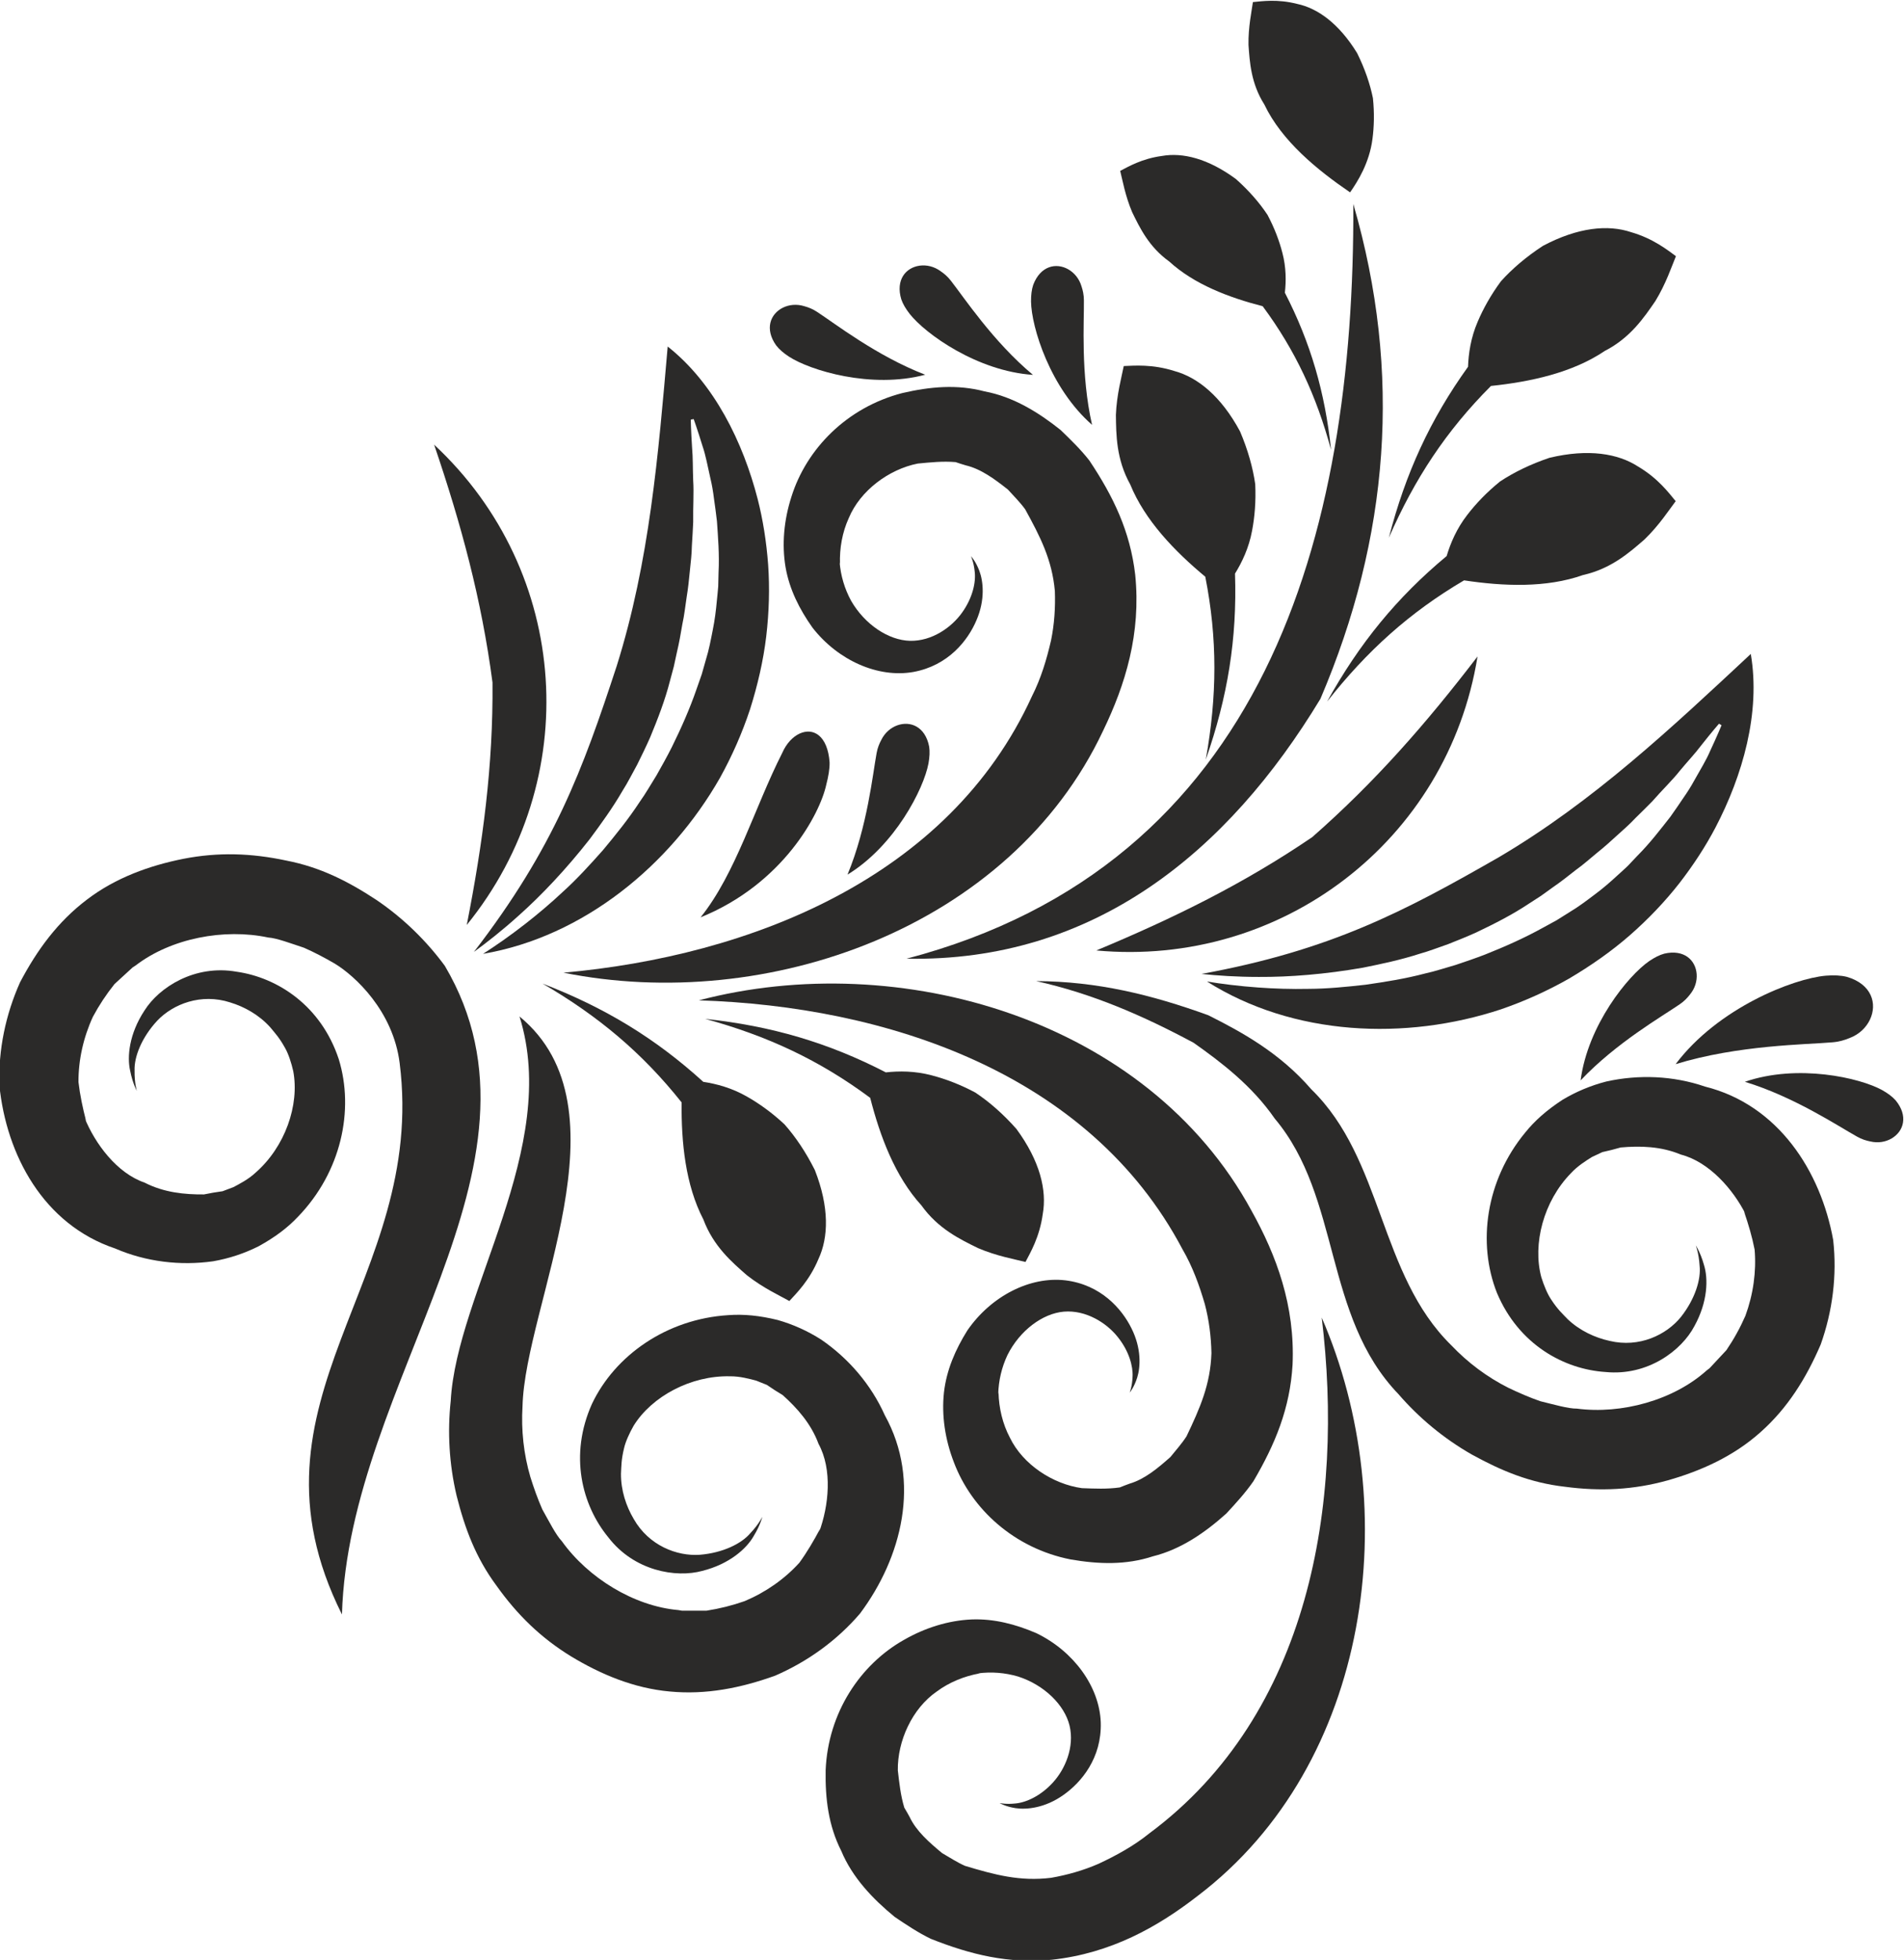 <?xml version="1.0" encoding="UTF-8"?> <svg xmlns="http://www.w3.org/2000/svg" xmlns:xlink="http://www.w3.org/1999/xlink" xmlns:xodm="http://www.corel.com/coreldraw/odm/2003" xml:space="preserve" width="200mm" height="205.913mm" version="1.1" style="shape-rendering:geometricPrecision; text-rendering:geometricPrecision; image-rendering:optimizeQuality; fill-rule:evenodd; clip-rule:evenodd" viewBox="0 0 20000 20591.3"> <defs> <style type="text/css"> .fil0 {fill:#2B2A29;fill-rule:nonzero} </style> </defs> <g id="Слой_x0020_1">  <g id="_2250651536"> <path class="fil0" d="M5457.09 10679.42c432.15,1379.82 -660.92,2898.44 -722.7,4039.79 -34.84,322.82 -17.03,660.8 61.78,994.42 87.45,347.18 202.04,652.52 418.34,944.7 220.17,309.73 469.64,551.38 784.59,744.17 308.88,187.16 658.64,335 1036.87,368.74 380.69,36.1 743.93,-36.23 1105.34,-165.93 341.03,-147.8 647.96,-368.22 892.09,-652.73 439.24,-587.69 644.94,-1389.85 260.71,-2083.98 -143.92,-322.16 -381.33,-597.84 -668.37,-794.7 -141.89,-90.58 -295.97,-160.1 -457.25,-205.95 -191.81,-46.78 -355.79,-62.87 -517.73,-50.89 -649.06,40.01 -1191.15,423.51 -1432.47,931.74 -242.05,539.6 -105.66,1065.23 171.31,1402.36 271.27,353.74 710.39,428.76 987.69,352.68 286.47,-72 465,-234.92 538.55,-364.09 77.3,-126.82 89.49,-205.95 94.21,-203.14 -4.11,-3.34 -34.59,73.31 -130.68,173.8 -90.34,106.11 -284.52,204.11 -527.75,224.16 -241.2,17.48 -537.24,-97.35 -695.11,-376.28 -79.46,-134.35 -135.08,-300.37 -133.7,-475.59 4.4,-80.44 2.49,-145.44 32.11,-266.83 15.53,-70.17 57.99,-161.94 100.94,-237.29 191.28,-308.02 601.18,-528.72 1011.77,-519.02 102.45,-1.18 204.97,26.73 275.15,45.27 43.43,17.36 86.79,34.84 130.23,52.2 6.48,2.36 -33.33,-12.84 -14.67,-5.05 53.26,36.88 108.03,72.25 163.57,105.21 151.91,136.72 297.8,299.72 376.28,512.55 146.95,269.23 108.48,651.02 4.53,930.15 23.71,-75.91 5.05,-18.42 9.69,-34.19 -64.71,121.32 -135.2,241.53 -215.64,352.37 -154.73,170.9 -353.3,310.18 -574.78,403.54 -130.23,45.72 -263.61,79.01 -400,100.28 -86.34,0 -172.61,0.13 -258.96,0.13l-37.28 -6.36c-467.48,-40.63 -949.68,-339.4 -1223.96,-723.47 -62.96,-65.57 -134.88,-209.49 -205.18,-334.11 -48.94,-111.04 -88.75,-223.59 -125.26,-339.6 -70.29,-239.24 -98.12,-493.48 -82.8,-743.6 25.79,-1065.81 1142.58,-3130.92 -31.46,-4095.46z"></path> <path class="fil0" d="M4903.02 9717.6c1230.06,-1516.66 1093.68,-3708.46 -342.87,-5045.62 284.76,836.68 497.88,1624.04 613.16,2498.45 7.66,874.16 -101.67,1687.52 -270.29,2547.17z"></path> <path class="fil0" d="M3008.16 9041.36c-371.64,-79.66 -718.83,-89.28 -1081.17,-18.74 -354.2,70.62 -711.9,197.96 -1013.57,428.56 -305.13,230.52 -524.08,529.26 -702.85,868.99 -151.59,339.4 -229.09,709.2 -216.91,1083.9 73.11,730.15 463.29,1460.46 1215.65,1712.66 323.75,140.26 685.08,183.17 1029.66,134.44 165.81,-29.02 326.36,-81.83 476.32,-157.09 173.06,-95.11 304.81,-194.09 416.05,-312.23 451.55,-467.92 592.26,-1116.98 426.86,-1654.68 -185.98,-561.4 -641.73,-856.8 -1073.55,-918.29 -439.04,-77.63 -813.49,163.77 -966.58,407.13 -162.59,246.7 -184.15,487.45 -151.14,632.35 28.68,145.76 73.22,212.31 67.8,213.49 5.3,-0.2 -24.04,-77.42 -21.15,-216.38 -5.05,-139.28 71.93,-342.74 237.74,-521.72 166.05,-175.83 461.89,-291.19 766.7,-192.13 149.31,45.39 302.53,130.15 419.85,260.39 51.1,62.3 96.49,108.88 156.56,218.42 36.02,62.3 66.62,158.59 85.81,243.11 67.08,356.31 -86.14,795.92 -395.35,1066.21 -74.61,70.09 -169.15,118.71 -233.41,152.57 -43.77,16.5 -87.53,33.01 -131.22,49.47 -6.35,2.61 33.21,-13.04 14.22,-6.15 -64.13,8.72 -128.52,19.72 -191.68,33 -204.44,1.84 -422,-19.92 -623.72,-123.75 -290.25,-99.31 -519.8,-406.81 -631.7,-682.8 33.74,72 8.64,17.03 15.98,31.82 -34.27,-133.17 -63.49,-269.44 -79.02,-405.38 -1.38,-230.52 50.98,-467.39 151.27,-685.81 65.11,-121.64 140.91,-236.35 227.26,-344.17 63.61,-58.32 127.22,-116.75 190.83,-175.1l31.82 -20.58c372.17,-285.82 929.58,-391.28 1391.16,-293.36 90.66,5.83 240.66,63.16 376.48,107.62 111.29,48.86 216.83,105.01 322.25,166.05 213.49,128.94 613.36,498.21 682.47,1044.21 290.47,2292.42 -1738.21,3530.8 -605.94,5794.19 70.74,-2463.92 2327.53,-4703.81 1080.31,-6814.68 -192.46,-261.57 -433.86,-498.77 -717.32,-691.44 -299.22,-196.94 -590.01,-344.66 -946.77,-414.1z"></path> <path class="fil0" d="M12881.92 15900.99c99.51,-107.62 200.85,-218.21 284.1,-338.67 230.07,-392.25 384.47,-766.46 411.33,-1224.69 27.18,-620.49 -169.48,-1147.51 -430.72,-1616.7 -1095.19,-2017.8 -3703.17,-2763.23 -5805.73,-2211.32 1958.51,61.78 4098.56,754.61 5080.42,2615.76 106.32,182.97 176.73,378.77 233.95,574 44.74,168.62 66.21,341.89 69.96,515.89 -10.55,330.36 -120.74,579.3 -261.89,875.06 -50.37,78.28 -112.47,146.62 -169.4,217.68 -132.6,117.4 -269.11,232.24 -427.91,279.26 -35.05,12.51 -69.64,25.88 -104.04,39.9 -133.25,18.86 -263.61,12.51 -397.43,7.53 -305.46,-42.46 -619.31,-247.75 -756.11,-529.82 -76.85,-145.36 -116.22,-312.35 -119.88,-476.24 0.45,-6.48 -6.03,44.29 -3.02,20.58 3.34,-143.61 36.23,-283.78 97.27,-413.37 128.61,-256.6 367.77,-436.67 592.58,-455.54 230.6,-18.87 446.05,116.46 563.98,264.38 120.86,149.56 163.77,310.84 157.29,419.97 -4.2,103.38 -28.89,158.92 -29.01,166.38 6.48,-11.53 46.04,-58.11 77.83,-158.39 34.92,-111.9 45.72,-307.38 -61.25,-519.03 -100.61,-203.14 -320.33,-456.27 -692.42,-502.2 -372.28,-43.89 -781.78,164.96 -1030.72,526.49 -124.98,200.2 -218.74,414.99 -245.51,650.12 -26.41,241.84 11.53,495.51 104.36,735.4 185.12,490.87 633.33,902.98 1225.99,1020.17 295.43,50.9 581.25,60.07 863.61,-32.56 296.98,-73.35 551.34,-251.87 772.37,-450.04z"></path> <path class="fil0" d="M12582.28 19917.36c1827.38,-1389.77 2166.91,-4080.87 1301.26,-6074.83 237.21,1945.1 -121.64,4165.59 -1811.44,5419.62 -164.63,132.92 -347.51,232.35 -531.66,318.58 -159.78,69.88 -327.87,117.52 -499.31,147.71 -328.07,39.9 -590.95,-31.17 -904.8,-125.59 -84.97,-37.85 -162.06,-88.83 -240.87,-134.35 -136.19,-113.2 -270.62,-230.6 -341.24,-380.48 -17.69,-32.68 -36.1,-64.91 -55.3,-96.82 -39.04,-128.85 -52.52,-258.64 -67.93,-391.6 -4.52,-308.36 150.53,-649.8 408.52,-828.04 131.99,-98.12 290.99,-162.46 452.4,-191.03 6.48,-0.53 -44.74,0.77 -20.82,0.12 142.42,-18.66 285.94,-7.45 423.39,33.09 273.22,88.1 487.52,297.03 540.5,516.34 53.79,225.02 -47.23,458.64 -175.43,597.76 -129.5,142.21 -282.27,209.16 -391.03,219.39 -102.73,11.66 -161.41,-4.4 -168.83,-3.34 12.31,4.65 64.47,36.68 168.42,52.81 116.01,17.48 310.84,-1.63 503.71,-139.52 185.33,-130.36 402.15,-386.11 390.83,-760.88 -13.37,-374.65 -282.15,-747.51 -677.3,-938.55 -216.83,-93.03 -443.56,-152.97 -679.99,-143.6 -243.03,10.8 -487.98,86.92 -710.96,215.2 -457.05,257.78 -795.92,763.44 -821.55,1367.03 -5.3,299.71 29.21,583.61 163.65,848.61 117.72,282.6 332.92,506.72 562.46,694.98 121.52,81.95 246.25,165.28 377.92,229.22 422.73,167.64 816.05,263.28 1273.1,220.05 617.35,-67.44 1108.26,-342.18 1532.3,-671.88z"></path> <path class="fil0" d="M11587.67 7676.17c233.74,-483.58 399.67,-1021.02 336.71,-1638.83 -53.26,-455.95 -229.01,-820.57 -481.42,-1198.93 -90.01,-115.49 -197.63,-219.97 -303.17,-321.64 -232.11,-185 -496.29,-348.7 -797.31,-404.65 -287.33,-76.12 -572.08,-50.44 -864.06,17.36 -584.92,151.27 -1008.51,588.47 -1165.07,1089.28 -78.93,244.87 -102.12,500.37 -61.77,740.26 40.34,233.09 146.29,442.26 282.68,634.84 269.43,346.53 690.25,531.33 1059.4,466.09 368.83,-67.27 573.6,-332.72 662.31,-541.36 94.54,-217.48 72.45,-411.97 31.17,-521.71 -37.53,-98.33 -79.79,-142.55 -86.92,-153.63 0.53,7.54 28.49,61.57 38.51,164.43 12.72,108.55 -20.82,272 -132.84,428.36 -109.21,154.48 -316.55,301.99 -547.8,296.49 -225.55,-5.95 -474.61,-171.84 -617.89,-420.58 -68.46,-125.91 -109.33,-263.93 -120.98,-407.13 -4.32,-23.51 5.05,26.86 4.2,20.38 -5.71,-163.77 23.83,-332.72 92.29,-482.27 120.42,-289.49 421.8,-512.55 724.33,-572.62 133.25,-12.71 263.08,-26.65 397.18,-15.4 35.17,12.06 70.5,23.39 106.2,33.86 161.29,37.74 304.28,144.58 443.35,254.12 61.05,67.6 126.9,132.27 181.67,207.53 157.94,287.13 282.35,529.26 312.02,858.44 6.35,173.92 -5.06,348.24 -40.02,519.15 -45.8,198.16 -104.81,397.71 -200.45,586.51 -872.77,1914.7 -2969.26,2729.94 -4920.96,2904.67 2131.08,429.38 4691.7,-465.36 5668.64,-2543.02z"></path> <path class="fil0" d="M15460.02 15281.35c313.41,172.82 615,297.27 976.08,338.43 376.73,50.37 723.55,32.56 1079.33,-66.1 347.6,-98.2 694.26,-253.13 976.94,-506.72 286.14,-253.79 480.96,-568.74 632.55,-921.51 124.53,-350.2 172.74,-724.98 131.22,-1097.59 -130.16,-722.17 -576.41,-1419.64 -1346.21,-1612.1 -333.82,-114.5 -697.27,-128.93 -1037.08,-53.26 -163.04,41.93 -318.9,107.17 -462.55,193.85 -165.07,108.35 -288.63,217.36 -390.42,343.93 -413.48,501.87 -502.77,1160.02 -295.76,1683 229.42,545.1 706.97,803.78 1142.34,831.25 443.76,43.03 798.04,-227.06 931.65,-481.74 142.75,-258.64 145.36,-500.37 101.02,-642.26 -40.01,-143.07 -89.61,-205.95 -84.31,-207.46 -5.17,0.66 29.99,75.35 38.06,214.14 15.98,138.43 -44.74,347.27 -196,538.76 -151.8,188.34 -437.61,326.48 -749.35,251.62 -152.44,-33.53 -311.82,-106.11 -438.91,-226.65 -55.75,-58.1 -104.69,-101.01 -173.27,-205.37 -40.75,-59.29 -78.81,-152.9 -104.69,-235.7 -94.78,-349.96 23.39,-800.2 310.52,-1093.92 68.9,-75.68 159.37,-131.67 220.82,-170.34 42.38,-19.84 84.63,-39.77 127.01,-59.61 6.16,-3.14 -32.02,15.64 -13.69,7.33 63.29,-13.81 126.57,-29.75 188.59,-47.88 203.67,-17.89 422.33,-13.24 631.5,74.41 297.15,76.24 550.08,364.75 683.25,631.17 -39.37,-69.11 -10.03,-16.3 -18.34,-30.4 44.62,130.03 84.43,263.49 110.51,397.96 19.4,229.67 -14.22,469.97 -96.94,695.64 -55.42,126.36 -121.92,246.7 -199.55,360.88 -58.88,63.16 -117.73,126.36 -176.61,189.52l-30.07 22.99c-348.7,314.05 -895.97,462.95 -1363.89,401.5 -90.87,1.31 -245.28,-44.29 -384.27,-77.83 -114.63,-39.89 -224.04,-87.65 -333.82,-140.05 -222.99,-111.82 -427.71,-264.92 -600.2,-446.7 -761.62,-745.68 -713.53,-1952.68 -1470.94,-2689.72 -332.19,-385.25 -735.94,-604.65 -1083.13,-778.89 -597.43,-216.06 -1166.46,-355.38 -1807.86,-358.48 592.26,131.54 1121.64,362.72 1653.71,647.68 292.09,206.23 613.81,450.89 853.25,797.31 699.31,831.7 507.62,2072.03 1300.16,2895.75 212.35,245.68 471.55,463.24 769.35,633.16z"></path> <path class="fil0" d="M9522.56 10072.21c1967.35,37.53 3374.43,-1120.21 4347.49,-2730.47 722.25,-1692.62 862.1,-3420.93 345.44,-5198.72 15.73,3493.71 -932.19,6940.4 -4692.93,7929.19z"></path> <path class="fil0" d="M13783.91 8794.99c-722.49,492.09 -1459.41,853.14 -2267.8,1190.62 1944.57,179.83 3690.98,-1151.58 4004.3,-3088.82 -537.48,701.75 -1073.67,1316.54 -1736.5,1898.2z"></path> <path class="fil0" d="M9140.77 11534.1c103.3,404.44 261.37,826.65 537.57,1129.38 175.63,246.37 407.87,357.41 594.95,449.26 196.86,84.52 392.78,118.5 498.65,145.68 49.92,-96.29 148.25,-259.94 181.46,-504.15 44.42,-248.09 -28.57,-555.79 -276.98,-893.81 -138.1,-156.11 -285.08,-284.75 -432.02,-382.19 -159.05,-84.96 -314.39,-143.27 -457.26,-180.48 -176.4,-47.1 -343.84,-46.57 -482.27,-31.25 -606.15,-313.41 -1203.66,-487.65 -1897.34,-562.06 653.22,178.28 1200.2,433.57 1733.24,829.62z"></path> <path class="fil0" d="M7159.97 11582.18c-4.4,417.48 39.45,866.1 228.37,1229.75 106.19,283.33 301.87,450.44 458.96,587.4 168.5,132.4 349.02,215.73 444.21,269.32 72.98,-80.12 210.23,-213.04 305.22,-440.34 106.84,-228.24 115.68,-544.38 -37.29,-935.09 -93.28,-186.42 -202.04,-348.57 -318.91,-480.64 -131.86,-123.02 -266.83,-219.52 -395.27,-292.17 -158.39,-91 -320.21,-133.58 -457.9,-154.48 -504.89,-459.09 -1037.32,-781.46 -1688.3,-1032.15 585.21,340.67 1047.84,728.28 1460.91,1248.4z"></path> <path class="fil0" d="M15378.73 6097.32c412.83,62.23 863.28,80.85 1249.5,-55.86 295.19,-65.9 487.86,-236.68 645.27,-373.27 154.4,-148.45 261.98,-315.81 328.2,-402.69 -69.31,-83.45 -181.91,-237.61 -393.84,-363.32 -211.21,-137.45 -523.15,-189.98 -931.22,-92.63 -197.51,66.51 -373.26,151.8 -520.2,249.27 -140.18,113.53 -254.36,233.94 -344.18,351.06 -112.02,144.25 -176.61,298.65 -216.38,432.15 -524.65,436.43 -917.52,919.02 -1255.94,1529.05 418.5,-532.32 866.5,-936.84 1438.79,-1273.76z"></path> <path class="fil0" d="M15766.42 2954.79c-107.17,145.03 -187.37,290.35 -244.95,426.2 -72.12,167.77 -95.96,333.5 -100.93,472.66 -398.17,554.19 -657.38,1120 -831.7,1795.59 271.39,-620.57 603.34,-1124.53 1072.65,-1594.41 415.2,-43.44 855.86,-138.55 1195.47,-367.89 269.23,-138.02 412.83,-351.58 530.89,-523.34 112.14,-182.52 174.24,-371.44 216.58,-472.13 -87.98,-63.41 -235.69,-184.35 -472.45,-252.73 -238.92,-79.99 -554.07,-52.53 -924.65,144.25 -174.61,113.9 -323.19,240.59 -440.91,371.8z"></path> <path class="fil0" d="M12660.65 6059.35c128.72,651.42 124.32,1255 4.84,1921.63 230.73,-658.31 330.04,-1272.78 307.3,-1954.84 73.31,-118.5 145.68,-269.44 178.97,-448.94 27.83,-144.91 41.85,-310.31 33.41,-490.47 -24.89,-174.57 -77.95,-362.46 -159.57,-554.27 -198.61,-369.48 -445.19,-567.65 -688.3,-634.07 -234.72,-74.81 -424.82,-56.39 -533.17,-52.6 -20.91,107.29 -74.29,298.77 -82.6,512.87 2.61,208.39 3.14,465.77 150.2,730.15 154.65,379.38 468.05,703.5 788.92,970.54z"></path> <path class="fil0" d="M13981.83 4726.43c-63.16,-601.84 -213.37,-1122.49 -485.29,-1651.22 13.57,-120.42 14.35,-265.97 -26.32,-419.64 -32.03,-124.33 -82.48,-259.53 -156.11,-398.04 -84.52,-128 -196.13,-256.07 -331.67,-376.49 -293.6,-216.7 -561.08,-280.76 -776.93,-242.58 -212.38,28.48 -355.05,113.65 -438.83,156.89 23.51,92.09 52.73,262.55 125.83,433.94 79.59,162.92 175.64,365.07 389.65,518.29 263.16,241.2 630.07,379.18 981.25,469.64 343.89,464.79 564.67,941.24 718.42,1509.21z"></path> <path class="fil0" d="M14181.62 2021.1c77.96,-112.14 202.82,-307.62 235.17,-562.39 16.91,-127.22 20.91,-271.47 4.73,-427.5 -30.28,-150.29 -85.62,-310.96 -166.06,-473.43 -190.7,-311.04 -414.66,-470.94 -629.01,-516.54 -207.54,-53.39 -371.76,-27.92 -465.64,-19.4 -12.84,94.13 -49.8,263.08 -46.38,449.47 12.64,180.8 25.76,404.32 166.47,626.65 183.08,384.26 557.33,688.95 900.72,923.14z"></path> <path class="fil0" d="M8714.25 8010.19c-4.85,-69.96 -18.22,-128.85 -37.61,-175.95 -38.92,-94.54 -102.33,-141.57 -171.44,-147.52 -69.11,-5.82 -144.37,28.24 -206.88,96.05 -31.26,34.07 -59.42,76.65 -81.95,128.4 -289.37,569.6 -486.8,1265.97 -857.37,1726.56 863.48,-350.08 1252.84,-1083.9 1320,-1392.25 22.61,-87.69 36.63,-166.17 35.25,-235.29z"></path> <path class="fil0" d="M9753.04 8020.42c11.73,-65.89 14.99,-124.98 7.01,-176.4 -9.83,-51.76 -27.18,-95.19 -49.8,-130.16 -45.27,-69.88 -111.49,-104.81 -180.81,-108.88 -69.31,-4.2 -141.68,21.47 -199.34,72.45 -28.77,25.67 -53.92,57.7 -72.99,96.7 -20.9,38.84 -39.44,84.11 -48.94,137.78 -40.09,214.34 -96.49,773.71 -305.78,1276.97 500.16,-305.71 801.83,-904.73 850.65,-1168.46z"></path> <path class="fil0" d="M11471.2 4463.47c-121.31,-531.42 -82.35,-1092.3 -85.69,-1310.31 -0.21,-54.56 -10.88,-102.32 -24.9,-144.05 -12.18,-41.6 -31.58,-77.5 -55.62,-107.62 -48.21,-60.06 -115.24,-97.55 -184.27,-105.13 -68.99,-7.54 -140.18,15.65 -196.54,76.85 -28.16,30.53 -52.61,70.5 -71.07,119.81 -16.58,49.26 -23.39,108.02 -22.86,174.98 3.55,268.17 199.8,909.57 640.95,1295.47z"></path> <path class="fil0" d="M9450.96 3005.98c-3.87,41.4 0.98,87.97 16.18,138.34 16.7,49.27 46.9,100.04 87.98,152.98 165.6,211.12 710.63,601.95 1295.43,641.19 -418.87,-348.9 -728.08,-818.46 -862.96,-989.77 -33.21,-43.23 -70.74,-74.73 -107.17,-99.39 -35.04,-25.67 -72.13,-42.46 -109.53,-51.87 -74.74,-18.54 -150.74,-7.66 -210.23,28.16 -59.46,35.9 -101.96,97.47 -109.7,180.36z"></path> <path class="fil0" d="M17620.77 10011.69c-41.07,-6.48 -87.85,-4.52 -139.08,7.54 -50.12,13.69 -102.73,40.63 -158.15,78.28 -220.9,152.12 -644.94,671.8 -720.41,1253.18 374.25,-396.34 862.1,-675.8 1041.4,-799.88 45.27,-30.52 79.01,-65.89 105.87,-100.81 27.83,-33.34 46.9,-69.32 58.55,-106.12 23.19,-73.43 17.04,-149.95 -15.07,-211.53 -31.99,-61.57 -90.83,-107.82 -173.11,-120.66z"></path> <path class="fil0" d="M19980.22 11681.04c-12.51,-39.56 -35.05,-80.64 -68.67,-121.19 -34.51,-38.83 -82.15,-73.96 -140.5,-106.84 -234.52,-130.16 -888.63,-278.61 -1442.82,-87.53 521.51,158.8 988.79,471.27 1179.74,576.73 47.43,26.93 94.13,41.4 137.45,49.92 42.25,10.02 82.92,11.12 121.06,5.29 76.12,-11.98 141.89,-51.55 182.77,-107.62 40.79,-56.11 55.99,-129.42 30.97,-208.76z"></path> <path class="fil0" d="M19559.44 10342.05c-41.2,-32.76 -93.93,-59.94 -157.95,-78.61 -63.81,-16.38 -138.67,-19.51 -223.19,-12.71 -338.42,29.34 -1130.55,336.39 -1577.25,929.38 660.06,-202.36 1372.08,-204.97 1647.22,-229.42 68.91,-5.3 128.2,-23.19 179.75,-44.75 51.42,-19.31 94.99,-47.02 130.76,-80.23 71.48,-66.42 112.55,-154.61 115.81,-242.46 3.26,-87.86 -32.6,-175.55 -115.15,-241.2z"></path> <path class="fil0" d="M8583.36 3277.04c-45.4,-30.27 -90.87,-48.08 -133.5,-59.74 -41.4,-13.04 -81.94,-17.03 -120.33,-13.89 -76.77,6.48 -145.23,41.2 -189.97,94.21 -44.75,53.06 -65.25,125.06 -45.93,206.03 9.58,40.42 29.1,83.01 59.82,125.84 31.7,41.19 76.65,79.66 132.52,116.54 224.57,146.62 866.29,341.77 1432.76,190.95 -508.85,-195.8 -952.53,-541.03 -1135.37,-659.94z"></path> <path class="fil0" d="M8048.68 6685.67c30.28,-256.48 37,-510.31 20.05,-753.01 -18.01,-242.71 -55.09,-473.96 -109.45,-687.45 -153.22,-595.15 -454.24,-1216.3 -945.76,-1604.44 -98.78,1138.43 -190.63,2257.57 -535.21,3355.25 -358.14,1092.94 -657.12,1909.65 -1500.15,3004.75 135.08,-98.53 295.84,-224.04 468.66,-380.07 240.95,-214.55 499.96,-488.51 746.74,-803.54 119.35,-160.64 240.95,-327.87 345.76,-509.21 56.48,-88.1 102.73,-183.09 154.19,-275.26 46.91,-94.54 93.48,-189.85 136.07,-286.59 80.97,-195.36 157.09,-392.79 208.19,-593.97 13.48,-50.04 26.85,-99.72 40.09,-149.31 10.8,-50.12 21.68,-100.04 32.36,-149.55 23.72,-98.53 40.63,-197.1 57.05,-294.13 21.47,-96.17 30.93,-192.54 45.52,-286.27 15.73,-93.6 24.89,-185.98 33.66,-276.24 9.49,-90.14 19.92,-177.91 21.14,-263.48 4.53,-85.42 11.21,-168.22 13.82,-247.88 -2.69,-158.72 8.84,-307.3 0,-436.11 -5.18,-129.83 -2.16,-244.01 -11.33,-339.85 -12.51,-190.71 -14.14,-300.69 -14.14,-300.69l30.73 -5.62c0,0 37.53,103.38 93.6,286.14 31.25,89.93 52.6,206.15 82.35,338.34 16.06,66.3 28.04,137.45 37.29,212.31 10.55,74.94 21.76,154.07 31.05,236.88 11.12,165.93 26.73,347.06 16.83,538.99 -1.18,47.96 -2.36,96.7 -3.55,145.97 -3.34,49.18 -9.49,98.77 -14.22,149.02 -9.04,100.61 -21.76,203.14 -42.7,306.19 -20.26,103.06 -39.57,208.07 -71.8,311.57 -14.76,51.96 -29.67,104.16 -44.54,156.77 -18.14,51.55 -36.23,103.3 -54.45,155.25 -71.67,208.07 -162.46,412.51 -261.04,611.86 -50.12,99.31 -104.28,196.45 -158.8,292.62 -58.88,93.6 -112.67,189.77 -176.28,278.49 -119.36,182.64 -254.65,349.34 -386.76,508.14 -137.24,154.61 -271.8,302.2 -411.85,429.34 -137.57,129.38 -274.17,244.21 -403.79,345.23 -163.24,127.43 -312.67,230.85 -444.21,315.24 1057.57,-181.58 1966.7,-932.51 2489.39,-1850.03 125.39,-226.53 232.56,-468.99 315.49,-719.56 79.34,-251.71 139.4,-509.49 170,-766.09z"></path> <path class="fil0" d="M17121.14 9825.3c194.17,-170.25 369.07,-354.39 519.03,-545.88 149.02,-192.34 276.32,-388.91 378.85,-583.94 284.63,-544.58 476.89,-1207.66 371.55,-1825.01 -835.49,779.5 -1652.92,1549.42 -2643.75,2134.14 -997.76,572.08 -1766.7,978.64 -3126.03,1227.7 166.38,17.24 369.72,31.58 602.61,31.5 322.57,1.96 698.45,-28.24 1092.62,-97.02 196.21,-39.45 398.49,-82.28 597.75,-146.74 100.94,-27.71 198.94,-67.16 298.86,-101.22 98.21,-38.84 196.54,-78.41 292.95,-121.85 190.95,-90.87 379.62,-186.63 552.36,-301.79 43.44,-28.16 86.68,-56.15 129.83,-83.98 41.61,-29.99 83.01,-59.82 124.2,-89.49 83.58,-57.37 162.15,-119.23 239.25,-180.36 80.31,-57.05 151.91,-122.25 225.42,-182.19 74.41,-58.96 143.07,-121.39 209.9,-182.64 67.4,-60.59 133.91,-118.82 192.14,-181.58 60.59,-60.39 120.98,-117.4 176.16,-174.9 104.28,-119.8 212.31,-222.41 291.97,-324 83.01,-99.96 161.74,-182.76 219.07,-259.94 118.38,-150.08 190.83,-232.88 190.83,-232.88l26.65 16.38c0,0 -41.28,102 -122.04,275.26 -37,87.78 -98.98,188.27 -165.28,306.52 -32.44,59.94 -71.15,120.86 -114.39,182.64 -42.38,62.76 -87,128.93 -135.53,196.78 -102.85,130.77 -212.51,275.67 -348.25,411.65 -33.01,34.93 -66.5,70.3 -100.36,106.12 -35.38,34.27 -73.23,66.95 -110.31,101.14 -74.17,68.66 -152.12,136.26 -236.68,198.81 -84.1,63.08 -168.74,128.08 -261.9,183.42 -45.72,28.69 -91.76,57.58 -138.01,86.67 -47.97,26.2 -96.05,52.53 -144.46,78.93 -192.54,106.65 -396.86,197.64 -603.54,279.79 -103.71,40.1 -209.05,76.12 -313.86,111.04 -106.4,30.08 -210.8,65.57 -317.4,88.84 -210.88,55.87 -422.98,89.04 -627.5,118.58 -205.5,23.06 -404.2,42.58 -593.32,43.24 -188.91,4.11 -367.23,-2.16 -531.09,-13.9 -206.56,-14.67 -386.75,-37.86 -541.03,-63.16 907.17,573.14 2085.16,623.92 3087.76,292.29 244.87,-84.31 486.68,-192.66 716.14,-323.34 227.1,-134.23 444.33,-285.5 638.83,-455.63z"></path> </g> </g> </svg> 